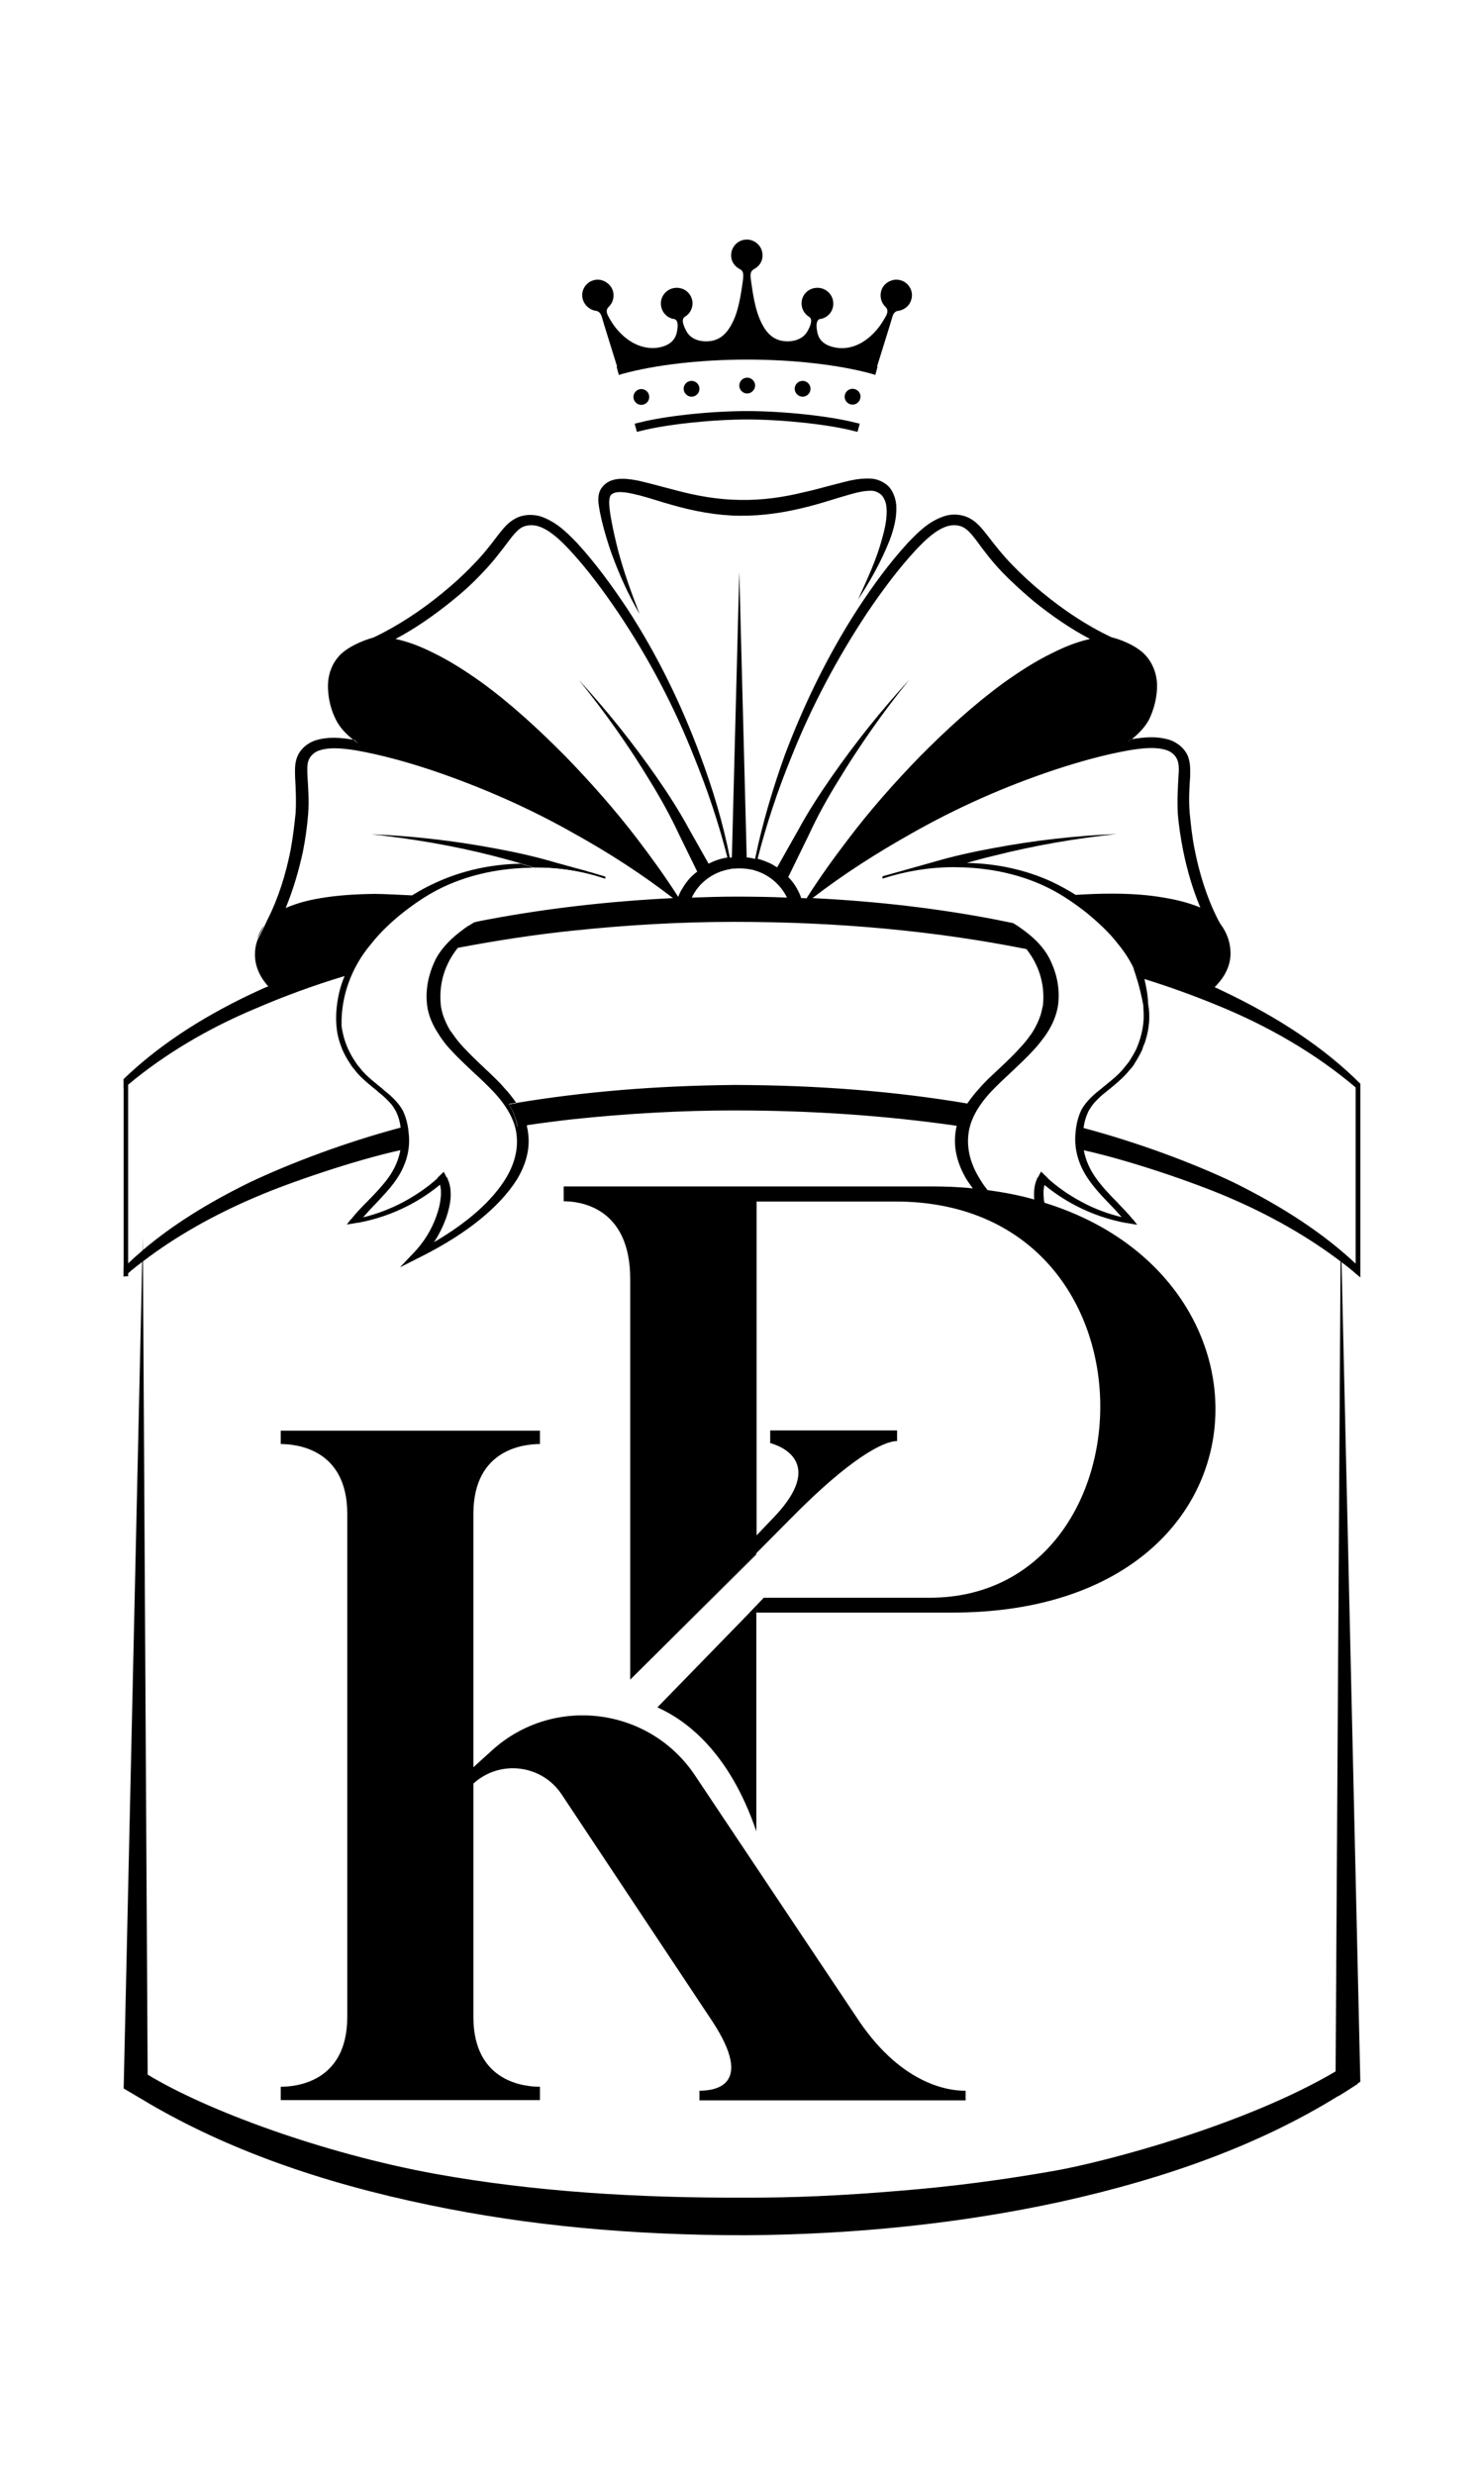 <?xml version="1.0" encoding="UTF-8"?> <!-- Generator: Adobe Illustrator 25.4.1, SVG Export Plug-In . SVG Version: 6.00 Build 0) --> <svg xmlns="http://www.w3.org/2000/svg" xmlns:xlink="http://www.w3.org/1999/xlink" id="Слой_1" x="0px" y="0px" viewBox="0 0 600 1000" style="enable-background:new 0 0 600 1000;" xml:space="preserve"> <style type="text/css"> .st0{display:none;fill:#FFFFFF;} .st1{display:none;} </style> <rect x="-200" y="-0.5" class="st0" width="1000" height="1000"></rect> <rect x="-200" y="-0.5" class="st1" width="1000" height="1000"></rect> <g> <g> <g> <g> <g> <g> <g> <path d="M139.4,394.3c0,0.1,0,0.2-0.1,0.2C139.3,394.5,139.3,394.4,139.4,394.3L139.4,394.3z"></path> <path d="M163.7,464.4c-0.5,0.1-1.1,0.2-1.6,0.3c0.4-2.1,0.5-4.2,0.3-6.4c0-0.9-0.2-1.8-0.3-2.6c0.7-0.2,1.4-0.4,2-0.5 C160.6,458.6,166.6,460.5,163.7,464.4z"></path> <path d="M197.4,371.4L197.4,371.4c-1.9,0.4-3.9,0.8-5.7,1.2c0,0,0,0,0,0L197.4,371.4z"></path> <path d="M213.1,454.9c-1.2,0.1-2.5,0.3-3.7,0.5c-0.7-3.1-1.7-6.1-3.4-9c0,0-0.1-0.1-0.1-0.1c1-0.2,2-0.3,3-0.5 C210.9,448.9,212.4,451.9,213.1,454.9z"></path> </g> </g> </g> </g> </g> <g> <g> <path d="M51.8,436v2.3c-0.6,0.5-1.2,1-1.8,1.5V436H51.8z"></path> </g> </g> <g> <g> <path d="M189.6,373.9c-0.3,0.2-0.7,0.5-1.1,0.7c0.1-0.1,0.2-0.2,0.3-0.3L189.6,373.9z"></path> </g> </g> <g> <g> <path d="M163.7,464.4c-0.5,0.1-1.1,0.2-1.6,0.3c-18.7,4.1-45,13.1-58.5,18.9c-17.2,7.3-32.6,16-45.8,26.1 c-0.1,0-0.2,0.1-0.3,0.2c-2,1.5-3.9,3-5.7,4.6c-0.5,0.4-1,0.8-1.4,1.2c-0.1,0.1-0.3,0.2-0.4,0.3v-3.8c0.6-0.6,1.2-1.2,1.8-1.7 c1.9-1.8,3.8-3.5,5.8-5.2c0-0.1,0.1-0.1,0.2-0.2c11.8-10,26.1-19,43.3-27.4c16.5-7.8,38.8-16.2,61-22.1c0.7-0.2,1.4-0.4,2-0.5 C160.6,458.6,166.6,460.5,163.7,464.4z"></path> </g> </g> <g> <g> <path d="M549.9,516L549.9,516c-0.6-0.5-1.2-1-1.8-1.5L549.9,516z"></path> </g> </g> <g> <g> <path d="M213.1,454.9c-1.2,0.1-2.5,0.3-3.7,0.5c-0.7-3.1-1.7-6.1-3.4-9c0,0-0.1-0.1-0.1-0.1c1-0.2,2-0.3,3-0.5 C210.9,448.9,212.4,451.9,213.1,454.9z"></path> </g> </g> <g> <rect x="50" y="436" width="1.8" height="79.7"></rect> </g> <g> <g> <path d="M540.8,847.2l-0.8,0.5v0C540.3,847.5,540.5,847.4,540.8,847.2z"></path> </g> </g> <g> <g> <path d="M549.8,437.7L549.8,437.7c-14.3-14.2-32.6-26.5-56.1-37.6c-0.8-0.4-1.7-0.8-2.6-1.2c0.7-0.7,1.3-1.4,1.9-2.1 c0.2-0.2,0.3-0.3,0.4-0.5c2.6-3.2,4.3-7.4,4.1-11.7c-0.1-4.1-1.6-8-4.1-11.3l-0.3-0.5l-0.8-1.5c-4.4-8.7-7.4-18.4-9.3-28.1 c-1-4.9-1.5-9.8-2-14.7c-0.4-4.9-0.2-9.6,0.2-14.8c0-2.5,0.2-5.3-1-8.4c-1.4-3-4.1-5.2-7.2-6.3c-5.5-1.7-10.6-1.1-15.5-0.3 c-0.7,0.5-1.4,1.1-2,1.5c0.6-0.4,1.1-0.9,1.6-1.5c0.1,0,0.3,0,0.5,0c2.7-2.2,5.3-4.8,7-8c1.9-4,3-8.1,3.2-12.6 c0.2-4.4-1.1-9.1-4.2-12.8c-3-3.7-9.3-6.6-14.2-7.8c-10-4.7-19.4-11-27.9-18c-4.3-3.5-8.3-7.2-12.2-11.2 c-3.8-3.9-7.1-8.1-10.5-12.5c-1.8-2.2-3.6-4.7-6.8-6.4c-3.2-1.7-7.1-1.9-10.3-0.8c-6.5,2.2-10.6,6.6-14.6,10.7 c-7.7,8.4-14.2,17.4-20.3,26.7c-12.1,18.7-21.8,38.7-29.5,59.1c-4.9,13.7-9.1,27.7-12,41.9c-0.1,0-0.2,0-0.3,0 c-0.2,0-0.6-0.1-0.8-0.2c-0.7-0.1-1.4-0.3-2.1-0.3h-0.2l-3-115.4l-3,115.4c0,0,0,0-0.1,0c-0.1,0-0.3,0-0.5,0c0,0-0.2,0-0.2,0.1 c-2.8-14.1-6.9-27.8-12-41.4c-7.6-20.5-17.3-40.5-29.4-59.1c-6.2-9.3-12.7-18.3-20.4-26.7c-4-4.1-8.1-8.4-14.6-10.7 c-3.3-1-7.1-0.9-10.3,0.8c-3.2,1.7-5,4.2-6.8,6.4c-3.3,4.4-6.6,8.6-10.5,12.5c-3.8,4-7.9,7.7-12.2,11.2c-8.5,7-18,13.3-27.9,18 c-4.8,1.3-11.2,4.2-14.2,7.8c-3.2,3.7-4.4,8.5-4.2,12.8c0.2,4.5,1.2,8.6,3.2,12.6c1.6,3.2,4.2,5.9,7,8.1h0.4 c0.5,0.5,1.1,1,1.7,1.5c-0.7-0.4-1.4-1-2-1.5c-4.9-0.8-10-1.4-15.5,0.3c-3.1,1.1-5.8,3.3-7.1,6.3c-1.3,3-1,5.9-1,8.4 c0.3,5.2,0.5,10,0.2,14.8c-0.5,4.9-1.1,9.8-2,14.7c-1.9,9.7-4.9,19.4-9.3,28.1l-0.7,1.5l-0.4,0.8c0,0,0,0.1,0,0.1l-3,5.9 c-0.6,1.7-1,3.5-1,5.4c-0.2,4.4,1.6,8.8,4.3,12.1c0.1,0.1,0.2,0.3,0.4,0.5c0.2,0.3,0.5,0.5,0.7,0.7c-2.4,1-4.9,2.2-7.3,3.3 C80,411.9,63.2,423.3,50,436h1.8v2.3c14.5-12.1,31.9-22.6,51.8-30.9c11.4-4.9,23.1-9.2,35.7-13c0.1-0.3,0.2-0.5,0,0 c0,0.1,0,0.2-0.1,0.2c0,0,0,0,0,0c0,0.1,0,0.1,0,0.1c-3.3,7.8-4.4,18.5-2,26c0.2,0.7,0.5,1.5,0.8,2.3c0.1,0.4,0.3,0.8,0.5,1.3 c0.9,2,1.9,3.8,3,5.4c0.3,0.5,0.6,0.9,0.9,1.4c0.6,0.7,1.2,1.4,1.7,2.1c2.3,2.7,5.4,5.2,8.4,7.6l0.5,0.5c1.7,1.3,3,2.5,4.1,3.7 c1,1,1.9,2.1,2.4,3.1c0.3,0.4,0.5,0.8,0.7,1.2c0.9,1.9,1.5,3.9,1.8,6.4c0.7-0.2,1.4-0.4,2-0.5c-3.5,3.4,2.4,5.2-0.5,9.1 c-0.5,0.1-1.1,0.2-1.6,0.3c-0.7,4-2.4,7.9-5.1,11.6c-2.4,3.2-5.4,6.4-8.4,9.4c-2.2,2.2-4.4,4.5-6.3,6.9l-0.2,0.2 c-0.1,0-0.2,0.1-0.2,0.2l-1.5,1.9l3.7-0.6c0.1-0.1,0.3-0.1,0.4-0.1l0.4,0c7.1-1.3,13.9-3.6,20.5-7c4.8-2.5,9.1-5.4,12.7-8.4 c0.4,1.5,0.5,3.1,0.3,5.1c-0.2,2.4-0.8,4.9-1.8,7.7c-2,5.6-5.1,10.5-9,14.6l-0.2,0.2l-5.5,5.8l8.7-4.4l0.4-0.2 c18-9.1,31.2-19.8,38.2-30.9c3.8-6.3,5.4-12.7,4.5-18.9c-0.1-1-0.3-2-0.6-3c-1.2,0.1-2.5,0.3-3.7,0.5c-0.7-3.1-1.7-6.1-3.4-9 c0,0-0.1-0.1-0.1-0.1c1-0.2,2-0.3,3-0.5c-1.4-2-3-4.1-5-6.2c-1-1.2-2.1-2.3-3.2-3.4c-1-1-2.1-2-3.1-3c-0.6-0.5-1.1-1-1.7-1.6 c-2.9-2.7-5.8-5.5-8.4-8.3c-1.5-1.6-2.8-3.2-3.9-4.8c-0.5-0.7-0.9-1.3-1.4-1.9c-1.3-2.2-2.3-4.4-3-6.6c-0.3-1-0.5-2-0.7-3 c0-0.3-0.1-0.6-0.1-0.9c-0.8-8.4,1.6-16.3,6.9-22.9h0v0c15.3-2.9,30.7-5.3,46.1-6.9c22.6-2.4,44.6-3.6,65.4-3.6h0.5 c41.8,0,81.3,3.7,117.9,11c5.1,6.5,7.5,14.2,6.7,22.5c0,0.3-0.1,0.6-0.2,0.9c-0.2,1-0.4,2-0.7,3c-0.7,2.2-1.7,4.4-3,6.6 c-0.4,0.6-0.8,1.3-1.3,1.9c-1.1,1.6-2.4,3.2-3.9,4.8c-2.5,2.8-5.4,5.6-8.3,8.3c-0.6,0.5-1.1,1.1-1.7,1.6c-1.1,1-2.1,2-3.2,3 c-1,1.1-2.2,2.2-3.2,3.4c-2,2.2-3.7,4.3-5.1,6.4c-29-4.9-60-7.4-94-7.5c-31.7,0.3-60.9,2.7-88.5,7.3c2.1,3,3.5,6.1,4.2,9 c6.1-0.9,12.2-1.7,18.4-2.4c22.6-2.4,44.6-3.6,65.4-3.6h0.4c31.3,0,61.3,2.1,89.8,6.2c-0.2,0.9-0.4,1.9-0.5,2.8 c-0.8,6.2,0.7,12.5,4.5,18.9c0.8,1.2,1.6,2.4,2.5,3.6c-5.5-0.6-11.3-0.8-17.3-0.8H227.9v6c5.6,0,26.9,1.7,26.9,31.4v161.9 l13.2-13.1l37.9-38.1l13.7-13.8c24.1-24.5,37.6-31.4,43.1-31.4v-4.3h-51.3v5.1c8.1,2.3,20.6,10.5,0.8,30.7l-6.3,6.6V485.5H362 c110.4,0,105.8,160.1,13.9,160.1h-67.1l-5.7,6h0l2.7-2.8v2.8h79.3c130.3,0,138.6-134.3,37.2-165.6c-0.2-0.7-0.3-1.4-0.3-2.1 c-0.2-2-0.1-3.6,0.3-5.1c3.6,3,7.9,5.9,12.7,8.4c6.5,3.4,13.4,5.7,20.4,7l0.5,0c0.1,0,0.2,0,0.3,0.1l3.6,0.6l-1.5-1.9 c0,0-0.1-0.1-0.2-0.2l-0.2-0.2c-1.9-2.4-4.2-4.6-6.3-6.9c-3-3-6-6.2-8.3-9.4c-2.7-3.7-4.4-7.6-5.1-11.5 c18.7,4.1,44.7,13.1,58,18.8c17.2,7.3,32.6,16.1,45.8,26.1l-2,327.3v0c-36.4,21.5-92.1,36.3-113.3,40.1 c-22.1,3.9-42.6,6.5-62.5,8.1c-23.5,2-44.1,2.9-62.8,2.8c-43.3,0.2-85.6-2.4-125.4-9.6c-45.6-8.3-92.6-25.7-116.3-40.1 l-1.9-328.7c-0.1,0-0.2,0.1-0.3,0.2L50,843.9l9.5,5.6l0.3,0.2c31.6,18.5,69.1,32.1,114.3,41.4c39.5,8.2,81.1,12.1,127.1,12.1 h0.3c44.9-0.3,87.7-4.9,127.2-13.5c44.4-9.8,80.9-23.5,111.3-42.1c0.3-0.2,0.5-0.3,0.8-0.5l0.2-0.1l0.1,0c2.7-1.6,5.3-3.3,7.9-5 l0-0.2l1-0.6L542.4,510c2,1.5,3.9,3,5.7,4.6l1.8,1.5v0l0.1,0.1v-78.3L549.8,437.7z M197.5,371.5L197.5,371.5 c-2,0.4-3.9,0.7-5.8,1.2h0l-2.1,1.3c-0.3,0.2-0.7,0.5-1.1,0.7l0,0c-0.3,0.2-0.7,0.4-1,0.7c-4.7,3.4-8.7,7.3-11.2,11.9 c-3.1,6.2-4.4,12.6-3.6,19c0.5,3.9,2.1,7.8,4.8,11.8c0.3,0.6,0.8,1.2,1.2,1.8c1.1,1.6,2.4,3.2,3.9,4.7c2.6,2.9,5.7,5.7,8.6,8.5 c2.8,2.5,5.6,5.2,8.1,7.8c5.6,5.9,8.8,11.7,9.5,17.2c0.8,5.9-0.6,11.9-4.2,17.9c-5.5,9.1-15.5,18-29.1,25.9c2-3,3.6-6.3,4.9-9.8 c1-3,1.6-5.6,1.8-8.1c0.1-2.9-0.1-5.3-1.3-7.8l0.3-0.2h-0.4c0,0-0.1-0.2-0.2-0.2l-1.2-2.3l-2.2,2.1c-0.1,0.1-0.2,0.2-0.3,0.3 l-0.1,0l0.1,0.2c-3.9,3.5-8.7,6.9-14.2,9.8c-5.2,2.7-10.5,4.7-15.9,6c1.5-1.7,3-3.4,4.7-5.1c2.9-3.1,6-6.3,8.4-9.7 c4.2-5.9,6-12.3,5.4-18.6c-0.2-2.6-0.7-6-2.3-9.5c-1.4-2.7-3.9-5.5-7.8-8.5l-0.5-0.5c-2.9-2.4-6.1-4.8-8.3-7.4 c-0.6-0.7-1.2-1.5-1.8-2.2c-0.3-0.4-0.6-0.8-0.9-1.3c-1.1-1.6-2-3.2-2.9-5.1c-1.4-3.1-2.3-6.3-2.7-9.5l0-0.1 c-0.3-12.1,4.2-23.8,11.8-32.8c3.6-4.6,7.9-8.7,12.6-12.5c4.7-3.7,9.6-7.1,14.9-9.8c10.7-5.4,22.6-8.1,34.6-8.6 c1.3,0,2.5-0.1,3.7-0.1c-1.7-0.5-3.5-1.1-5.3-1.6h0c-11.7,0.2-23.5,2.7-34.3,7.7c-3.1,1.4-6.1,3-9,4.8h0 c-0.2,0.1-0.4,0.2-0.5,0.3c-4.6-0.2-11.4-0.6-15.2-0.6c-7.3,0.1-14.5,0.5-21.7,1.7c-4.8,0.8-9.6,2-14.2,4 c3.1-7.5,5.3-15.1,7-22.9c1-5.1,1.7-10.1,2.1-15.2c0.4-5.2,0-10.5-0.3-15.4c-0.1-2.5-0.2-4.8,0.6-6.5c0.7-1.6,2.3-3.1,4.3-3.7 c4.2-1.4,9.6-0.8,14.7,0c10.3,1.8,20.6,4.7,30.6,8c20.1,6.8,39.5,15.3,57.8,25.7c13.9,7.7,27.2,16.3,39.8,26 C245.7,364.2,221,367.1,197.5,371.5z M275.8,359.2L275.8,359.2c0,0-0.1,0-0.1,0.1c-0.1,0.2-0.2,0.4-0.3,0.5v0 c-0.5,0.8-0.8,1.7-1.2,2.6c-5.1-8-10.6-15.6-16.3-23.1c-9-11.8-18.9-23-29.3-33.7c-10.5-10.6-21.6-20.9-33.8-29.8 c-6.2-4.4-12.6-8.6-19.6-12c-4.8-2.4-9.9-4.5-15.3-5.6c8.1-4.3,15.5-9.5,22.6-15.2c4.5-3.6,8.7-7.4,12.6-11.6 c4-4.1,7.5-8.7,10.8-13.1c1.6-2.1,3.2-4.1,5.1-5.2c1.9-1,4.4-1.1,6.5-0.5c4.6,1.4,8.8,5.4,12.5,9.3c7.4,7.9,14,16.9,20.1,25.9 c12.2,18.2,22.5,37.7,30.5,58c5.4,13.2,10,26.9,13.5,40.7c-2.7,0.4-5.3,1.3-7.6,2.5l-7.8-13.8c-4-7.4-8.5-14.4-13.3-21.3 c-9.6-13.8-20.1-26.9-31.4-39.2c10.5,13,20.2,26.6,28.8,40.9c4.4,7.1,8.4,14.4,11.9,21.9l7.2,14.7 C279.3,354.1,277.3,356.5,275.8,359.2z M297.3,362.3c-5.9,0-11.8,0.2-17.6,0.4c2.8-6,8.6-10.4,15.5-11.5 c0.3-0.1,0.6-0.2,0.9-0.2c0.1,0,0.2,0,0.3,0c0.2,0,0.4-0.1,0.7,0c0.5-0.1,1.2-0.1,1.8-0.1c1.5,0,3,0.1,4.4,0.4 c0.2,0.1,0.4,0.1,0.6,0.1c0.1,0,0.3,0,0.4,0.1c0.3,0,0.5,0.1,0.8,0.2c5.8,1.7,10.5,5.7,13.1,11 C311.4,362.4,304.4,362.3,297.3,362.3z M323.9,362.9c0-0.2-0.1-0.4-0.2-0.6v-0.1c-0.1-0.2-0.1-0.4-0.3-0.7c0,0-0.1-0.2-0.1-0.3 c0-0.1-0.1-0.2-0.2-0.4c-1.1-2.4-2.5-4.5-4.4-6.4l8.3-17c3.5-7.6,7.5-14.8,11.9-21.9c8.6-14.2,18.2-27.9,28.8-40.9 c-11.3,12.3-21.8,25.4-31.4,39.2c-4.8,6.9-9.4,13.9-13.4,21.3l-8.7,15.4c-0.8-0.5-1.6-1-2.5-1.5c-1.7-0.8-3.5-1.5-5.4-2 c3.6-14,8.2-27.8,13.7-41.2c8.1-20.3,18.4-39.7,30.5-58c6.1-9,12.7-18,20.1-25.9c3.7-3.9,7.9-7.9,12.5-9.3 c2.2-0.6,4.6-0.5,6.4,0.5c1.9,1,3.5,3,5.2,5.2c3.2,4.4,6.7,9,10.7,13.1c4,4.1,8.2,7.9,12.6,11.6c7.1,5.7,14.5,10.9,22.7,15.2 c-5.5,1.2-10.5,3.3-15.3,5.7c-7,3.4-13.4,7.6-19.6,12c-12.3,9-23.4,19.2-33.9,29.8c-10.4,10.7-20.3,21.9-29.2,33.7 c-5.8,7.6-11.5,15.5-16.6,23.6C325.4,362.9,324.6,362.9,323.9,362.9z M440.4,477c2.4,3.4,5.4,6.6,8.4,9.7 c1.7,1.7,3.2,3.4,4.7,5.1c-5.4-1.3-10.7-3.2-15.9-6c-5.5-2.9-10.3-6.3-14.1-9.8l0-0.2l-0.1,0c-0.1-0.1-0.3-0.2-0.3-0.3l-2.2-2.1 l-1.2,2.3c0,0.1-0.2,0.2-0.2,0.2h-0.3l0.2,0.2c-1.2,2.5-1.4,4.9-1.3,7.8c0,0.3,0,0.5,0.1,0.8c-5.9-1.7-12.2-2.9-18.9-3.8 c-1.4-1.7-2.5-3.4-3.5-5.1c-3.6-6-5-12-4.2-17.9c0.7-5.5,3.9-11.3,9.5-17.2c2.5-2.6,5.3-5.2,8.1-7.8c2.9-2.8,6-5.6,8.6-8.5 c1.5-1.6,2.8-3.2,3.9-4.7c0.5-0.6,0.9-1.2,1.3-1.8c2.7-4,4.2-7.9,4.8-11.8c0.8-6.4-0.4-12.8-3.6-19c-2.2-4.2-5.7-7.8-10-11 c0,0,0,0,0,0c-1.5-1.1-3-2.2-4.6-3.1c-2.3-0.5-4.6-0.9-6.9-1.4c-23.3-4.5-47.9-7.4-74.2-8.7c12.6-9.7,26.1-18.3,40-26.1 c18.3-10.4,37.7-19,57.8-25.7c10-3.3,20.3-6.2,30.6-8c5.1-0.8,10.5-1.4,14.7,0c2,0.6,3.6,2.1,4.3,3.7c0.8,1.7,0.8,4.1,0.6,6.5 c-0.3,4.9-0.6,10.2-0.3,15.4c0.4,5.1,1.2,10.1,2.2,15.2c1.6,7.8,3.8,15.4,6.9,22.8c-4.6-1.9-9.5-3.1-14.2-3.9 c-7.2-1.3-14.5-1.7-21.7-1.7c-4.9,0-9.7,0.2-14.5,0.5c-3-1.9-6.1-3.6-9.2-5.1c-10.9-5.1-22.9-7.6-34.8-7.8 c3.7-1.1,7.5-2.1,11.3-3c16.2-4.1,32.6-6.9,49.3-8.7c-16.7,0.7-33.4,2.6-49.9,5.7c-8.2,1.5-16.4,3.3-24.5,5.7l-20.3,5.7 c0,0.2,0,0.3,0,0.5c0,0.1,0,0.3,0,0.4h0.1c9.3-3,19-4.6,28.8-4.6c1.4,0,2.8,0.1,4.2,0.1c12.1,0.5,24,3.2,34.6,8.6 c5.3,2.7,10.2,6.1,14.9,9.8c4.6,3.8,9,7.8,12.6,12.5c2.4,2.9,4.4,5.9,6.1,9.3v0c0,0,0,0.1,0.1,0.2v0c0,0,0,0,0,0.1 c0.1,0.1,0.1,0.2,0.1,0.3c0,0,0,0,0,0v0l0,0c0.1,0.2,0.2,0.4,0.2,0.7c0.3,0.8,0.6,1.6,0.8,2.4c1.3,3.9,2.2,7.9,2.9,11.5 c0.1,0.6,0.1,1.2,0.1,1.8c0.5,5.3-0.5,10.6-2.8,16c-0.9,1.9-1.9,3.5-2.9,5.1c-0.3,0.5-0.7,0.9-1,1.3c-0.6,0.8-1.2,1.5-1.8,2.2 c-2.2,2.6-5.4,5-8.3,7.4l-0.6,0.5c-3.9,3-6.4,5.8-7.8,8.5c-1.6,3.5-2.1,6.9-2.3,9.5C434.3,464.6,436.1,471,440.4,477z M548.1,510.6c-12.9-12.1-29.1-22.8-49.3-32.8c-16.4-7.8-38.5-16.1-60.7-22c0.3-2.5,1-4.7,1.9-6.6c0.2-0.4,0.4-0.8,0.7-1.2 c0.6-1,1.4-2.1,2.4-3.1c1.1-1.2,2.5-2.5,4.1-3.7l0.6-0.5c3-2.4,6-4.9,8.3-7.6c0.6-0.7,1.2-1.4,1.8-2.1c0.3-0.4,0.6-0.8,0.9-1.4 c1.1-1.7,2.1-3.5,3-5.4c0.1-0.4,0.3-0.8,0.4-1.3c0.4-0.8,0.7-1.6,0.9-2.3c1.6-5.1,2-10.1,1.1-15v0c-0.1-3.3-0.7-6.7-1.5-10 c10,3.1,19.4,6.5,28.7,10.3c21.8,8.8,40.9,20.1,56.7,33.5V510.6z"></path> <path d="M57.8,509.8c-0.1,0-0.2,0.1-0.3,0.2l0.1-4.6l0.1-5.6l0,5.5L57.8,509.8z"></path> </g> </g> <g> <g> <path d="M244.7,354.5c0,0.2,0,0.3,0,0.5h-0.1c-9.2-3.1-18.9-4.6-28.6-4.5h-0.1c-1.7-0.5-3.5-1.1-5.3-1.6c0.5-0.1,1-0.1,1.5-0.1 c8.3-0.1,16.5,0.9,24.3,3l1.6,0.5l0.8,0.2C240.8,353.1,242.7,353.8,244.7,354.5z"></path> </g> </g> <g> <g> <g> <g> <g> <path d="M347.3,816.6c0,0-37-55.3-66.3-99.2c-18.5-27.7-57.3-32.5-82-10.2l-7.6,6.9V611.7c0-26.7,21.3-28.2,26.9-28.2v-5.4 H113.5v5.4c5.6,0,26.9,1.5,26.9,28.2v203.3c0,26.7-21.3,28.2-26.9,28.2v5.4h104.8v-5.4c-5.6,0-26.9-1.5-26.9-28.2v-94.3h0 c10.7-9.8,27.7-7.7,35.7,4.4l60.8,91.5c17.6,26.7,0.5,28.2-5.1,28.2v3.9h107.6v-3.9C384.9,844.9,365.4,843.3,347.3,816.6z"></path> </g> </g> <g> <g> <path d="M305.8,648.8v91.2c-11-32.3-28.6-45-40-50.1l37.3-38.3h0L305.8,648.8z"></path> </g> <g> <polygon points="305.8,627.6 305.8,628.1 268,665.7 "></polygon> <polygon points="305.8,648.8 305.8,651.6 303.1,651.6 "></polygon> </g> </g> </g> </g> </g> <g> <path d="M259.3,163.6c1.8,0,3.2-1.5,3.2-3.2c0-1.8-1.5-3.2-3.2-3.2c-1.8,0-3.2,1.5-3.2,3.2C256.1,162.1,257.5,163.6,259.3,163.6z M282.8,157.1c0-1.8-1.5-3.2-3.2-3.2c-1.8,0-3.2,1.5-3.2,3.2s1.5,3.2,3.2,3.2C281.4,160.3,282.8,158.8,282.8,157.1z M302,166.1 c-14.6,0-33.4,2-43.7,4.7l-1.7,0.4l0.9,3.3l1.7-0.4c10.1-2.6,28.6-4.6,42.9-4.6c14.3,0,32.8,2,42.9,4.6l1.7,0.4l0.9-3.3l-1.7-0.4 C335.4,168.1,316.6,166.1,302,166.1z M327.7,157.1c0-1.8-1.5-3.2-3.2-3.2c-1.8,0-3.2,1.5-3.2,3.2s1.5,3.2,3.2,3.2 C326.3,160.3,327.7,158.8,327.7,157.1z M364.3,113.3c-1.3-0.4-2.5-0.4-3.7,0c-2,0.6-3.7,2.1-4.3,4.2c-0.7,2.3,0,4.8,1.6,6.4l0,0 c1.3,1.1,1,2.6,0.2,4c-1.6,2.8-3.2,5.3-6.1,7.9c-4.8,4.3-9.9,5.5-14.4,4.6c-5.1-1-6.6-3.7-7.1-5.9c-0.7-3.2-0.4-5.2,1-5.6 c0.1,0,0.1,0,0.2,0c2.9-0.5,5.2-3,5.2-6.1c0.1-3.5-2.7-6.4-6.2-6.5c-0.5,0-0.9,0-1.4,0.1c-2.9,0.5-5.2,3-5.2,6.1 c-0.1,2.3,1.2,4.4,3,5.5c0,0,0,0,0,0c1.6,0.9,0.7,3.5-0.6,5.8c-1.6,2.9-5.2,4.6-9.9,4c-4.4-0.7-7.4-3.6-9.8-9.8 c-1.6-4.1-2.5-9.8-3.1-14.2c-0.6-3.7-0.1-4.3,1.4-5.2c1.9-1.1,3.2-3,3.2-5.3c0.1-3.5-2.7-6.4-6.2-6.5c-3.5-0.1-6.4,2.7-6.5,6.2 c-0.1,2.3,1.2,4.4,3.1,5.5c0,0,0,0,0,0c1.7,0.9,2.1,1.4,1.6,5.3c-0.6,4.3-1.5,10.1-3.1,14.2c-2.5,6.2-5.5,9.1-9.8,9.8 c-4.7,0.6-8.3-1-9.9-4c-1.2-2.3-2.2-4.8-0.6-5.8c0,0,0,0,0,0c1.9-1.1,3.1-3.2,3.1-5.5c-0.1-3.1-2.3-5.6-5.2-6.1 c-0.4-0.1-0.9-0.1-1.4-0.1c-3.5,0.1-6.3,3-6.2,6.5c0.1,3.1,2.3,5.6,5.2,6.1c0.1,0,0.1,0,0.2,0c1.5,0.4,1.7,2.5,1,5.6 c-0.5,2.1-2,4.9-7.1,5.9c-4.5,0.8-9.6-0.4-14.4-4.6c-2.9-2.6-4.6-5.1-6.1-7.9c-0.8-1.4-1.1-2.9,0.2-4c0,0,0,0,0,0 c1.6-1.6,2.3-4,1.6-6.4c-0.7-2.1-2.4-3.6-4.3-4.2c-1.2-0.4-2.5-0.4-3.7,0c-3.3,1-5.2,4.6-4.1,7.9c0.7,2.1,2.4,3.6,4.3,4.2 c0.3,0.1,0.6,0.1,0.9,0.2c0.8,0.1,1.8,0.5,2.4,2.4c0.4,1.6,4.4,14.2,6.2,20.1l-0.2,0.1l0.9,3.3l1.7-0.5 c13.2-3.6,31.5-5.7,50.2-5.7c18.7,0,37,2.1,50.2,5.7l1.6,0.5l0.9-3.3l-0.2-0.1c1.8-5.9,5.8-18.5,6.2-20.1 c0.5-1.9,1.6-2.3,2.4-2.4c0.3,0,0.6-0.1,0.9-0.2c2-0.6,3.7-2.1,4.3-4.2C369.5,117.9,367.6,114.3,364.3,113.3z M305.3,155.8 c0-1.8-1.5-3.2-3.2-3.2c-1.8,0-3.2,1.5-3.2,3.2c0,1.8,1.5,3.2,3.2,3.2C303.8,159,305.3,157.5,305.3,155.8z M344.7,157.1 c-1.8,0-3.2,1.5-3.2,3.2c0,1.8,1.5,3.2,3.2,3.2c1.8,0,3.2-1.5,3.2-3.2C348,158.6,346.5,157.1,344.7,157.1z"></path> </g> <g> <g> <g> <g> <g> <path d="M145,300.2c-0.7-0.4-1.4-1-2-1.5h0.4C143.9,299.2,144.5,299.7,145,300.2z"></path> </g> </g> </g> <g> <g> <g> <path d="M106.9,373.7l-3,5.9C104.6,377.5,105.6,375.5,106.9,373.7z"></path> </g> </g> </g> <g> <g> <g> <path d="M145,300.2c-0.7-0.4-1.4-1-2-1.5h0.4C143.9,299.2,144.5,299.7,145,300.2z"></path> </g> </g> </g> <g> <g> <g> <path d="M457.6,298.7c-0.7,0.5-1.4,1.1-2,1.5c0.6-0.4,1.1-0.9,1.6-1.5C457.3,298.7,457.4,298.7,457.6,298.7z"></path> </g> </g> </g> <g> <g> <g> <path d="M457.6,298.7c-0.7,0.5-1.4,1.1-2,1.5c0.6-0.4,1.1-0.9,1.6-1.5C457.3,298.7,457.4,298.7,457.6,298.7z"></path> </g> </g> </g> </g> <g> <g> <path d="M258.6,248.1c-4.6-7.8-8.3-16.1-11.4-24.6c-1.5-4.3-2.8-8.6-3.9-13.1c-0.5-2.2-1-4.5-1.3-6.9c-0.1-1.2-0.2-2.6,0.2-4.1 c0.4-1.7,1.5-3,2.7-4c2.7-2,5.7-2,8.1-1.9c2.5,0.2,4.8,0.6,7.1,1.2c4.5,1.1,8.8,2.3,13.1,3.4c8.6,2.3,17.1,3.8,25.9,3.9 c8.7,0.2,17.4-1,25.9-3.1c4.3-0.9,8.6-2.2,13-3.3c4.4-1.1,8.8-2.5,14.1-2.2c2.6,0.1,5.6,1.4,7.5,3.5c1.8,2.2,2.6,5,2.8,7.5 c0.2,5-1.1,9.6-2.7,13.9c-3.4,8.6-7.8,16.4-12.8,24c3.7-8.2,7.6-16.4,9.8-24.9c1.2-4.2,2.1-8.6,1.7-12.6c-0.2-2-1-3.7-2.1-4.9 c-1.3-1-2.6-1.7-4.5-1.6c-3.7,0-8.1,1.5-12.3,2.7c-4.3,1.3-8.6,2.7-13.1,3.8c-8.9,2.3-18.1,3.7-27.5,3.6 c-9.3-0.1-18.6-1.9-27.3-4.4c-4.4-1.2-8.7-2.7-12.9-3.8c-4-1-8.8-2.1-11-0.7c-2.2,0.8-1.3,6.2-0.6,10.3c0.8,4.4,1.8,8.7,2.9,13 C252.3,231.3,255.3,239.7,258.6,248.1z"></path> </g> </g> <g> <g> <path d="M244.7,354.2v0.3c0,0.2,0,0.3,0,0.5h-0.1c-9.2-3.1-18.9-4.6-28.6-4.5h-0.1c-1.7-0.5-3.5-1.1-5.3-1.6h0 c-3.7-1.1-7.5-2.1-11.3-3.1c-16.1-4.1-32.6-6.9-49.2-8.7c16.7,0.7,33.4,2.6,49.9,5.7c8.3,1.5,16.4,3.3,24.5,5.7l12,3.3l1.6,0.5 l0.8,0.2L244.7,354.2z"></path> </g> </g> </g> </g> </g> </svg> 